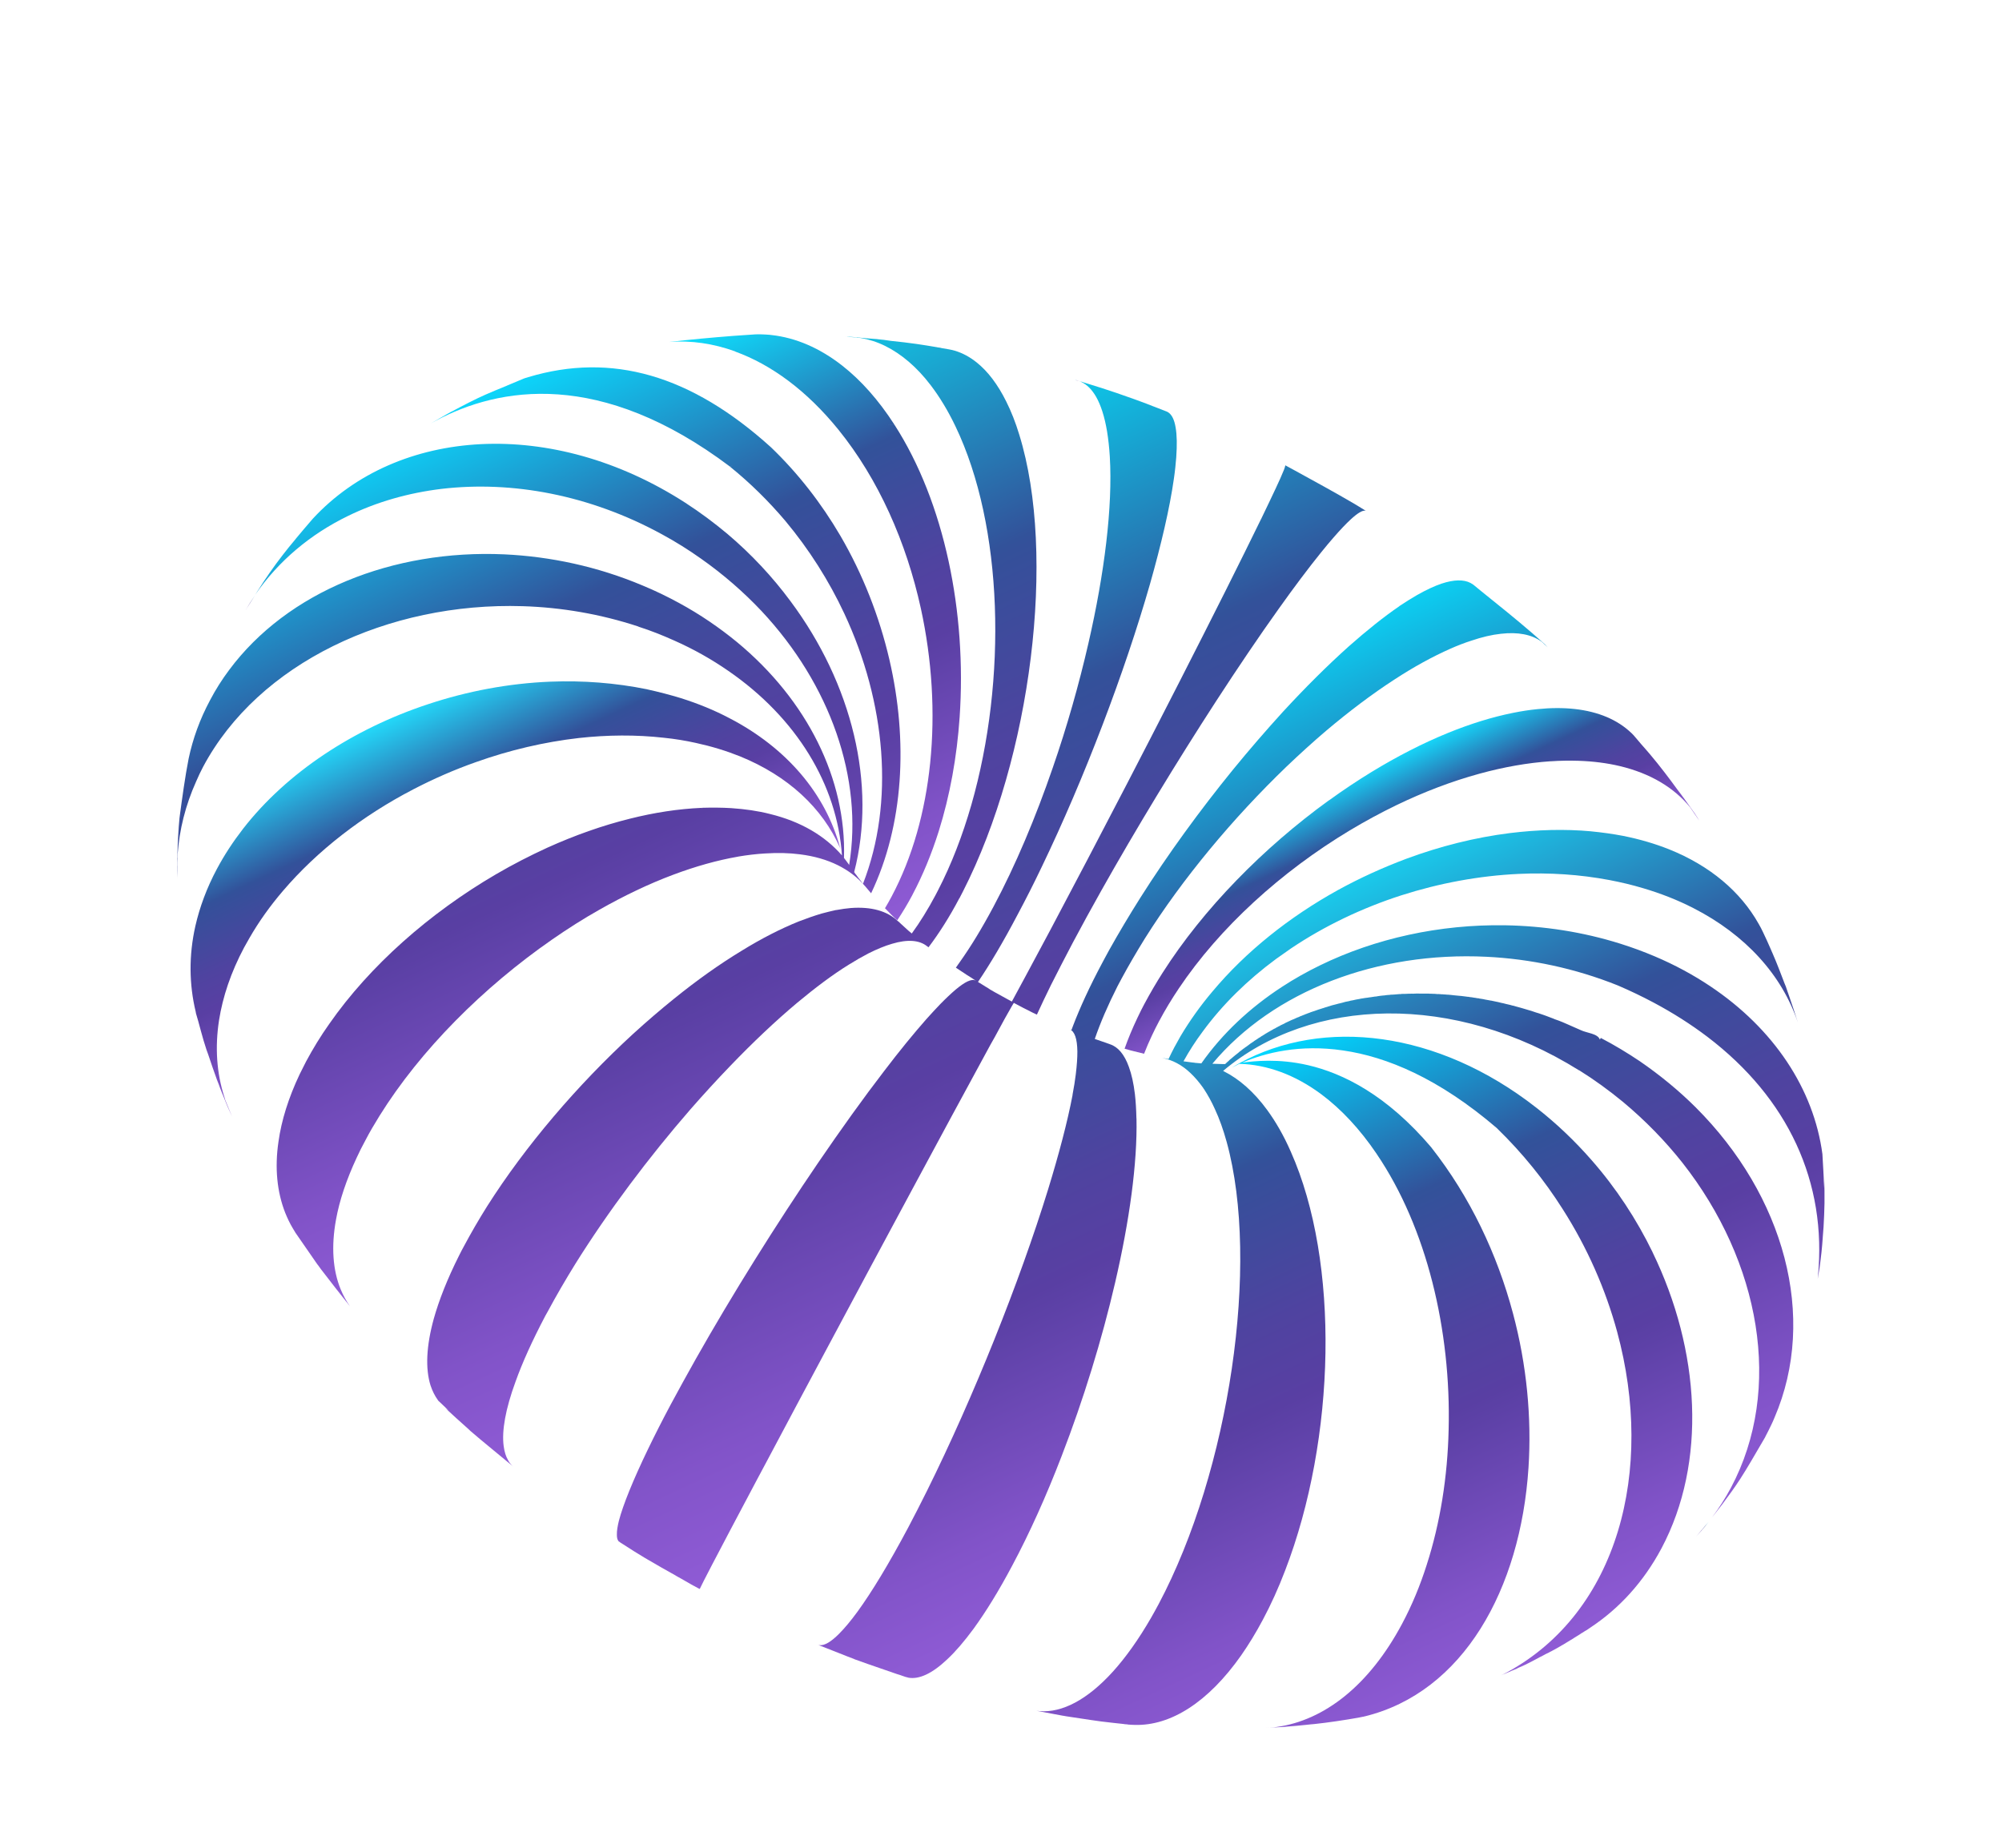 <svg width="1094" height="1010" viewBox="0 0 1094 1010" fill="none" xmlns="http://www.w3.org/2000/svg">
<path d="M468.386 184.596C468.966 184.588 469.52 184.651 470.133 184.714L470.31 184.719C474.808 185.48 479.36 186.916 483.726 189.081C492.493 193.423 500.975 200.527 508.61 210.566C513.444 216.92 518.024 224.415 522.136 233.033C548.251 287.516 550.479 371.254 530.776 439.953C525.982 456.614 519.922 472.376 512.567 486.613C512.129 487.489 511.692 488.364 511.183 489.273C507.05 497.042 502.726 504.025 498.246 510.175L496.429 508.659C494.984 507.377 493.45 505.904 491.845 504.465C491.477 504.052 491.061 503.662 490.573 503.365C484.804 497.885 476.152 495.415 464.906 496.259C462.464 496.465 459.864 496.833 457.154 497.34C456.976 497.335 456.833 497.402 456.679 497.386C454.228 497.947 451.729 498.53 449.036 499.262C445.114 500.422 441.044 501.827 436.67 503.519C426.64 507.532 416.028 512.984 405.291 519.604C393.126 526.978 380.709 535.813 368.344 545.821C360.863 551.854 353.347 558.313 345.941 565.07C315.659 592.875 287.098 626.24 266.075 659.442C261.58 666.621 257.428 673.785 253.645 680.866C252.627 682.684 251.716 684.481 250.841 686.233C244.461 698.934 239.908 710.489 237.021 720.8C232.924 735.705 232.399 747.949 235.243 757.101C236.262 760.158 237.575 762.843 239.275 765.173L239.376 765.389C241.35 767.24 243.277 769.056 245.145 770.869C244.773 770.634 244.413 770.364 244.007 770.057C243.729 769.837 243.429 769.568 243.175 769.337L243.935 770.091C247.502 773.417 251.048 776.637 254.48 779.676L256.501 781.505C256.501 781.505 256.535 781.577 256.607 781.544L256.708 781.759C263.668 787.792 273.234 795.469 280.42 801.485C279.32 800.568 278.346 799.417 277.648 798.05C276.426 795.993 275.654 793.405 275.238 790.388C274.11 782.04 276.225 770.075 281.72 755.102C285.488 744.555 290.94 732.55 298.002 719.122C298.401 718.352 298.894 717.596 299.293 716.826C303.896 708.253 308.94 699.563 314.377 690.776C332.348 662.036 354.443 632.566 377.426 606.126C384.586 597.966 391.845 590.021 399.118 582.48C411.488 569.609 423.79 557.967 435.656 548.017C445.55 539.776 455.048 532.626 464.018 527.094C467.746 524.769 471.204 522.803 474.538 521.071C479.261 518.69 483.578 516.937 487.428 515.811C496 513.238 502.443 513.791 506.612 517.157C506.684 517.123 506.718 517.195 506.751 517.267C506.996 517.416 507.229 517.54 507.377 517.734C513.114 510.15 518.814 501.241 524.22 490.951L524.244 490.939L524.292 490.917C524.964 489.669 525.626 488.338 526.237 487.148C563.578 413.92 577.379 303.282 556.968 237.524C554.935 230.795 552.55 224.815 549.911 219.537C545.229 210.075 539.811 202.972 533.754 198.122C529.967 195.074 525.92 192.906 521.719 191.657C520.839 191.396 519.887 191.169 518.968 191.014C518.863 190.976 518.686 190.971 518.58 190.933L514.459 190.23C514.459 190.23 514.248 190.153 514.143 190.115C513.579 189.97 512.894 189.939 512.328 189.853C512.223 189.815 512.189 189.743 512.117 189.776C508.715 189.176 504.91 188.588 501.082 188.011C496.497 187.379 491.629 186.762 486.863 186.302L482.986 185.748C482.301 185.717 481.665 185.606 481.028 185.553C480.32 185.475 479.707 185.411 479.047 185.31L473.452 184.887C471.849 184.702 470.278 184.588 468.78 184.441C467.177 184.256 465.606 184.143 464.036 184.029C463.6 183.97 463.113 184.052 462.677 183.992C463.065 184.074 463.313 184.104 463.667 184.114C464.246 184.165 464.824 184.216 465.426 184.256L461.732 183.967C461.732 183.967 461.649 183.977 461.613 183.964C463.124 184.076 464.611 184.199 466.087 184.298C466.819 184.365 467.539 184.408 468.247 184.486L468.386 184.596Z" fill="url(#paint0_linear_73_15491)"/>
<path d="M382.54 868.467L382.433 868.428L382.467 868.501L382.54 868.467Z" fill="url(#paint1_linear_73_15491)"/>
<path d="M590.966 208.801C594.003 210.244 596.665 212.884 598.905 216.742C601.573 221.393 603.617 227.708 604.974 235.861C605.623 239.938 606.153 244.507 606.457 249.532C608.086 276.885 603.574 313.266 594.75 351.66C589.603 374.062 583.039 397.241 575.279 419.608C565.937 446.771 554.954 472.92 542.894 495.513C536.596 507.329 530.438 517.445 524.48 525.803C523.827 526.78 523.093 527.707 522.452 528.707C522.38 528.74 522.413 528.812 522.341 528.846C524.388 530.167 526.468 531.56 528.223 532.755L528.595 532.99C529.804 533.768 531.191 534.551 532.549 535.523C532.794 535.671 533.027 535.796 533.176 535.989C532.199 535.336 530.658 535.472 528.718 536.378C526.922 537.217 524.765 538.72 522.201 540.852C519.781 542.916 516.918 545.596 513.721 548.87C511.457 551.27 508.854 554.004 506.159 557.043C499.22 564.925 491.422 574.465 483.162 585.328C471.818 600.085 459.561 617.194 447.034 635.539C424.009 669.326 400.185 707.398 380.28 742.618C375.428 751.219 370.829 759.614 366.45 767.731C361.771 776.514 357.689 784.58 354.173 791.857C345.813 809.19 340.507 822.382 338.22 831.041C337.464 834.108 337.054 836.665 337.098 838.571C337.052 840.285 337.352 841.489 337.959 842.227L338.026 842.371C338.398 842.605 338.758 842.875 339.096 843.038C338.991 843 338.886 842.962 338.78 842.923C339.339 843.246 339.851 843.591 340.421 843.938C344.409 846.542 348.504 849.126 352.218 851.332C352.744 851.583 353.266 851.952 353.744 852.225L354.303 852.548C358.751 855.2 364.007 858.146 369.264 861.093C369.297 861.164 369.369 861.131 369.403 861.203C369.88 861.476 370.345 861.784 370.789 861.986C371.315 862.237 371.804 862.534 372.281 862.807C374.028 863.86 375.753 864.806 377.466 865.787C378.025 866.109 378.586 866.373 379.039 866.657C379.461 866.811 379.704 867.018 380.054 867.205C380.265 867.282 380.476 867.359 380.58 867.456C380.685 867.495 380.719 867.567 380.824 867.605C381.035 867.682 381.174 867.792 381.302 867.878C381.618 867.993 381.827 868.129 382.072 868.277L382.388 868.393C382.465 868.182 383.224 866.747 384.563 863.99C385.672 861.867 387.132 858.996 388.989 855.413C394.174 845.401 402.489 829.782 413.521 808.924C415.326 805.541 417.156 802.088 419.109 798.461C429.517 778.829 441.03 757.25 452.839 735.182C460.367 721.127 468.032 706.804 475.537 692.761C491.562 662.915 507.076 634.037 520.111 609.908C527.037 597.127 533.292 585.593 538.515 575.973C540.406 572.462 542.134 569.29 543.733 566.529C545.86 562.588 547.626 559.31 549.08 556.676C552.295 550.941 553.894 548.18 554.038 548.113C557.314 549.881 561.222 551.939 564.504 553.53C565.029 553.781 565.556 553.973 566.01 554.257C566.082 554.224 566.115 554.296 566.221 554.334C566.326 554.372 566.465 554.483 566.643 554.487L566.681 554.382C568.891 549.555 571.397 544.239 574.259 538.436C577.793 531.384 581.832 523.601 586.291 515.096C591.121 506.009 596.304 496.553 601.717 486.902C620.87 452.821 643.13 416.21 664.537 383.208C676.436 364.893 688.045 347.707 698.756 332.721C707.159 320.914 715.018 310.442 721.952 301.861C724.41 298.816 726.694 296.085 728.804 293.669C732.415 289.53 735.481 286.288 738.051 283.92C741.822 280.437 744.49 278.841 746.044 279.107C746.174 279.135 746.29 279.197 746.42 279.224C745.14 278.42 743.882 277.665 742.684 276.911L739.925 275.25L739.599 275.052C730.247 269.582 718.111 262.9 707.77 257.249C705.892 256.228 704.061 255.244 702.336 254.298C702.347 254.322 702.333 254.416 702.331 254.476C702.276 255.231 701.362 257.585 699.69 261.314C698.269 264.518 696.276 268.747 693.859 273.817C692.456 276.749 690.941 279.939 689.264 283.408C689.649 283.607 690.045 283.831 690.43 284.031C690.045 283.831 689.66 283.631 689.24 283.419C683.898 294.409 677.314 307.672 669.907 322.488C654.311 353.564 635.024 391.356 615.628 428.79C615.504 429.024 615.379 429.257 615.255 429.49C601.057 456.877 586.831 484.015 574.009 508.162C572.242 511.439 570.61 514.566 569.006 517.504C562.458 529.846 557.125 539.606 552.934 547.373C551.36 546.502 549.691 545.676 548.083 544.733L543.525 542.22L540.857 540.693C540.79 540.549 540.685 540.511 540.579 540.472L539.986 540.078C539.394 539.683 538.811 539.372 538.24 539.025C538.207 538.953 538.135 538.987 538.101 538.915C536.925 538.208 535.633 537.44 534.423 536.662C540.971 527.006 548.239 514.767 556.011 499.985C560.466 491.657 564.908 482.926 569.254 473.803C592.673 425.118 614.619 367.342 628.408 319.214C634.554 297.514 639.18 277.808 641.464 261.706C642.097 257.44 642.472 253.557 642.755 250.039C643.245 243.154 643.152 237.709 642.411 233.559C641.728 229.411 640.358 226.665 638.417 225.382C638.278 225.271 638.067 225.195 637.939 225.109C637.728 225.032 637.517 224.955 637.413 224.858L637.097 224.743L636.781 224.628L630.682 222.25L630.26 222.097C630.26 222.097 630.119 222.046 630.014 222.007C628.972 221.589 627.896 221.158 626.795 220.737C622.533 219.108 617.811 217.43 613.181 215.826C612.138 215.467 611.095 215.107 610.076 214.737C607.438 213.837 604.812 212.962 602.173 212.121C602.033 212.07 601.903 212.043 601.763 211.992C601.692 211.966 601.622 211.941 601.552 211.915L601.012 211.759C598.689 211.033 596.215 210.233 593.633 209.453C593.879 209.543 594.125 209.632 594.384 209.687C594.149 209.621 593.915 209.556 593.669 209.466C592.966 209.21 592.285 209.003 591.592 208.83C591.453 208.72 591.276 208.715 591.1 208.651C590.678 208.498 590.22 208.391 589.75 208.26C590.1 208.447 590.348 208.477 590.664 208.592C590.769 208.631 590.875 208.669 590.908 208.741L590.966 208.801Z" fill="url(#paint2_linear_73_15491)"/>
<path d="M588.016 207.729C587.839 207.724 587.628 207.647 587.475 207.631C588.249 207.853 589.057 208.147 589.809 208.321C589.212 208.104 588.613 207.946 588.016 207.729Z" fill="url(#paint3_linear_73_15491)"/>
<path d="M929.938 836.309C930.548 835.615 931.123 834.909 931.709 834.227C932.382 833.357 933.043 832.523 933.68 831.7C931.444 834.409 929.124 837.127 926.867 839.728C927.926 838.621 928.938 837.477 929.95 836.333L929.938 836.309Z" fill="url(#paint4_linear_73_15491)"/>
<path d="M669.798 585.516C670.533 585.027 671.289 584.587 672.01 584.133C671.482 584.438 670.869 584.812 670.135 585.301L669.774 585.527L669.798 585.516Z" fill="url(#paint5_linear_73_15491)"/>
<path d="M247.174 224.758C247.054 224.814 246.91 224.881 246.791 224.937L246.455 225.094C245.818 225.479 245.17 225.84 244.534 226.166C243.022 226.989 241.437 227.904 239.839 228.855C238.325 229.737 236.8 230.595 235.298 231.501C235.202 231.546 235.13 231.58 235.034 231.624C235.106 231.591 235.178 231.557 235.25 231.524C236.198 230.993 237.11 230.509 237.986 230.012C242.583 227.486 246.412 225.377 249.772 223.574C246.4 225.412 242.583 227.486 237.986 230.012C272.744 211.415 328.095 201.681 399.018 255.09C399.943 254.571 400.891 254.04 401.782 253.449C400.891 254.04 399.943 254.571 399.04 255.138C410.018 264.025 420.045 273.939 429.071 284.583C442.106 300.187 453.004 317.401 461.388 335.352C484.075 383.933 488.946 438.469 471.598 482.975C470.647 481.814 469.71 480.558 468.841 479.446L467.7 477.877L467.594 477.839L467.561 477.767C467.299 477.393 467.025 476.995 466.763 476.621C479.172 428.787 465.6 373.672 431.94 328.523C422.143 315.29 410.597 302.874 397.478 291.776C390.293 285.76 382.638 280.052 374.521 274.792C301.818 227.878 217.295 233.311 170.901 283.528C167.41 287.611 164.446 291.01 161.867 294.17C161.646 294.448 161.378 294.749 161.132 295.097C158.74 297.908 156.611 300.595 154.553 303.249C152.14 306.391 149.738 309.556 147.277 313.158C146.351 314.612 145.309 316.003 144.311 317.491C142.805 319.888 141.179 322.341 139.426 325.086C152.293 306.407 169.744 291.922 190.09 282.012C205.74 274.353 223.081 269.378 241.366 267.174C279.76 262.673 322.264 270.411 361.81 292.055C369.156 296.04 376.207 300.454 382.882 305.19C395.167 313.816 406.277 323.487 416.16 333.965C453.714 374.085 471.749 425.51 464.043 472.607L464.177 472.895C463.207 471.567 462.238 470.18 461.196 468.886C462.559 425.948 441.208 382.728 402.712 350.901C393.151 343.047 382.591 335.804 371.06 329.541C364.717 326.081 358.073 322.848 351.17 320C326.466 309.583 300.731 304.143 275.558 302.967C214.706 300.235 157.122 323.244 125.209 366.174C121.31 371.381 117.816 376.895 114.777 382.694C109.227 393.051 105.372 403.726 103.086 414.574C101.19 424.071 99.442 436.945 98.145 446.601L98.179 446.673C98.179 446.673 98.14 446.778 98.102 446.884C97.8 450.236 97.523 453.577 97.369 456.685C97.261 458.078 97.203 459.39 97.167 460.749C97.108 461.186 97.118 461.707 97.093 462.215C97.027 464.26 96.957 466.423 96.925 468.54L96.847 469.248C96.876 469.497 96.86 469.651 96.855 469.828C96.884 470.077 96.83 470.336 96.859 470.586C96.829 471.271 96.861 471.84 96.831 472.525C96.846 472.431 96.836 472.348 96.85 472.254C96.86 472.337 96.846 472.431 96.855 472.514C96.84 473.105 96.824 473.697 96.808 474.288C96.8 474.146 96.816 473.992 96.832 473.839C96.818 474.371 96.839 474.916 96.849 475.437C96.858 475.52 96.868 475.603 96.843 475.673C96.872 477.236 96.89 478.774 96.979 480.339C96.979 480.339 96.957 480.291 96.969 480.255C96.915 477.391 96.896 474.539 96.912 471.699C96.977 470.151 97.03 468.579 97.074 466.923C97.074 466.923 97.074 466.923 97.063 466.899C98.008 453.554 101.322 440.096 107.253 426.933C108.387 424.301 109.616 421.684 110.961 419.129C141.158 362.404 212.122 329.001 285.665 331.294C306.807 331.959 328.166 335.589 348.826 342.406L348.859 342.478L348.965 342.516C355.72 344.675 362.04 347.212 368.235 349.982C379.084 354.783 388.966 360.386 398.071 366.702C435.299 392.378 457.512 428.947 460.086 467.507C450.801 456.809 437.596 448.962 420.744 444.863C414.212 443.184 407.177 442.178 399.586 441.665C394.449 441.349 389.127 441.323 383.541 441.48C383.641 441.696 383.803 441.854 383.903 442.07C383.731 441.888 383.641 441.696 383.469 441.514C370.74 442.058 357.51 444.09 344.221 447.435C329.184 451.159 314.044 456.536 299.201 463.234C289.682 467.592 280.221 472.448 271.007 477.831C234.81 498.969 202.089 527.737 179.883 559.652C175.152 566.328 170.997 573.173 167.252 580.148C166.066 582.483 164.87 584.793 163.756 587.094C157.642 599.992 153.79 612.359 152.183 623.911C150.05 638.336 151.394 651.459 155.848 662.808C157.036 665.727 158.357 668.555 159.942 671.201C160.44 672.078 160.997 672.898 161.495 673.775L173.422 691.006L173.823 691.49C174.051 691.792 174.325 692.19 174.553 692.492C174.815 692.865 175.089 693.263 175.317 693.565C180.185 699.991 186.286 707.682 191.264 713.969C189.258 711.11 187.554 708.023 186.176 704.697C181.864 694.215 180.917 681.316 183.615 666.54C185.488 656.119 189.302 644.732 194.945 632.638C196.314 629.634 197.851 626.552 199.54 623.486C201.873 618.922 204.571 614.393 207.364 609.877C229.775 573.838 264.12 539.552 301.713 513.471C310.196 507.583 318.834 502.089 327.587 497.155C341.06 489.52 354.573 483.034 368.013 478.013C380.007 473.521 391.936 470.14 403.331 468.176L403.402 468.142C408.487 467.286 413.352 466.707 418.043 466.443C424.926 466.002 431.321 466.139 437.262 466.927C452.763 468.883 464.726 474.945 472.71 484.295L472.883 484.477C473.055 484.659 473.111 484.779 473.284 484.961C474.086 485.93 474.97 486.947 475.899 488.061C476.004 488.099 476.038 488.171 476.038 488.171C493.782 451.012 496.36 405.054 485.999 360.439C480.529 336.981 471.57 313.986 459.238 292.828C448.839 275.059 436.098 258.647 421.299 244.451C377.603 204.923 334.243 192.417 288.651 206.118C288.138 206.27 287.625 206.422 287.089 206.585C286.873 206.685 286.682 206.775 286.433 206.804C284.124 207.794 281.685 208.758 279.161 209.849C278.466 210.174 277.81 210.393 277.187 210.684L276.708 210.907C272.545 212.676 269.112 214.133 266.036 215.482C269.256 214.066 272.845 212.507 277.139 210.706C277.091 210.728 277.043 210.751 277.019 210.762C272.895 212.425 268.912 214.081 265.358 215.653C259.83 218.06 252.933 221.66 247.198 224.747L247.174 224.758Z" fill="url(#paint6_linear_73_15491)"/>
<path d="M764.675 331.306C756.05 337.202 746.781 344.655 737.116 353.197C725.449 363.638 713.18 375.849 700.928 389.16C691.852 399.15 682.75 409.648 673.839 420.554C655.672 442.876 638.144 466.943 623.133 490.652C617.034 500.331 611.303 509.926 606.063 519.322C604.772 521.618 603.587 523.952 602.357 526.191C595.425 539.149 590.089 550.838 586.224 560.992L585.522 562.925L584.608 562.593C587.206 563.657 588.65 567.624 588.735 574.679C588.75 578.146 588.465 582.22 587.875 587.079C587.453 590.487 586.867 594.293 586.072 598.401L586.106 598.473C583.317 613.117 578.689 630.634 572.734 650.056C557.118 700.643 532.111 763.235 506.57 814.75C503.146 821.662 499.643 828.466 496.242 834.929C485.724 854.701 476.424 870.021 468.629 880.755C464.983 885.756 461.612 889.783 458.635 892.779C454.162 897.32 450.51 899.434 447.94 899.116C447.763 899.112 447.691 899.145 447.586 899.107C447.375 899.03 447.094 898.928 446.778 898.813C447.222 899.014 447.619 899.179 448.064 899.38L454.561 901.922L463.257 905.363C464.382 905.772 465.54 906.253 466.735 906.688C466.735 906.688 466.781 906.724 466.874 906.798C469.404 907.718 471.97 908.651 474.467 909.5C479.705 911.345 485.155 913.208 489.949 914.852C491.218 915.194 492.424 915.652 493.643 916.075C494.064 916.229 494.556 916.408 495.026 916.539C495.342 916.654 495.59 916.684 495.873 916.727C496.012 916.838 496.189 916.842 496.294 916.881C502.214 917.999 509.495 914.598 517.674 906.809C522.209 902.589 526.994 896.968 532.012 890.157C538.69 880.967 545.758 869.55 553.066 855.773C562.748 837.647 571.875 817.27 580.094 795.886C592.055 764.96 602.164 732.067 609.363 701.001C617.213 667.207 621.565 635.543 621.036 611.296L621.003 611.224C620.885 606.287 620.634 601.938 620.162 597.866C619.453 592.038 618.365 587.145 616.887 583.106C614.431 576.224 610.92 572.142 606.547 570.711L606.441 570.672C606.197 570.524 605.949 570.493 605.738 570.417C605.317 570.263 604.93 570.123 604.508 569.969L601.484 568.929L598.249 567.812C601.249 559.055 605.371 549.452 610.638 539.051C611.348 537.698 612.093 536.357 612.842 534.899C616.735 527.679 620.997 520.376 625.569 512.986C646.18 480.151 673.846 447.058 702.988 418.998C710.233 412.082 717.504 405.475 724.813 399.259C737.347 388.677 749.947 379.172 762.113 371.301C772.573 364.46 782.87 358.834 792.588 354.529C796.502 352.789 800.289 351.341 803.892 350.184C809.86 348.156 815.251 346.894 820.173 346.376C829.534 345.304 836.993 346.783 842.32 350.63C842.493 350.812 842.726 350.937 842.899 351.119C843.787 351.96 844.816 352.851 845.738 353.763C845.232 353.241 844.715 352.635 844.209 352.113L837.32 346.046L837.287 345.974C837.287 345.974 837.215 346.008 837.181 345.936C829.088 338.914 818.411 330.296 809.366 323.047C807.85 321.799 806.483 320.685 805.106 319.548C804.595 319.203 804.13 318.894 803.547 318.583C799.778 316.635 794.512 316.73 787.711 318.972C783.784 320.309 779.353 322.379 774.346 325.213C771.295 326.989 768.084 328.984 764.677 331.247L764.675 331.306Z" fill="url(#paint7_linear_73_15491)"/>
<path d="M726.238 437.362C690.387 463.301 657.519 496.751 635.304 531.648C631.837 537.092 628.627 542.59 625.679 548.083C625.805 548.229 625.931 548.374 626.022 548.507C626.149 548.652 626.24 548.785 626.366 548.93C626.125 548.663 625.883 548.397 625.655 548.095C624.198 550.848 622.813 553.567 621.559 556.255C618.791 562.072 616.441 567.724 614.535 573.139C615.58 573.439 616.59 573.727 617.529 573.989C617.623 574.003 617.705 574.053 617.799 574.067C617.799 574.067 618.128 574.147 618.293 574.187C618.363 574.213 618.457 574.227 618.527 574.253C618.657 574.28 618.786 574.307 618.916 574.334C619.021 574.372 619.115 574.387 619.221 574.425C619.256 574.438 619.315 574.44 619.35 574.452C621.182 574.94 623.216 575.42 625.19 575.9C626.447 572.656 627.859 569.369 629.425 566.039C630.667 563.387 631.991 560.725 633.422 558.042C633.229 557.753 633.024 557.44 632.807 557.162C632.863 557.282 632.955 557.355 633.035 557.464C633.184 557.657 633.297 557.838 633.446 558.031C636.609 552.058 640.183 546.156 644.087 540.333C666.513 506.826 700.226 476.31 737.558 453.855C745.923 448.839 754.467 444.206 763.082 440.037C778.082 432.799 793.363 426.976 808.471 422.84C821.636 419.232 834.696 416.898 847.339 416.045C847.077 415.671 846.815 415.297 846.564 414.947C846.826 415.321 847.088 415.695 847.35 416.069C852.635 415.703 857.711 415.638 862.568 415.793C870.686 416.06 878.206 417.044 885.094 418.673C901.831 422.651 914.848 430.469 923.655 441.332L924.418 442.465C925.842 444.515 927.255 446.541 928.597 448.541C927.884 447.327 927.148 446.124 926.339 444.954C926.339 444.954 926.339 444.954 926.328 444.93L926.26 444.786L920.022 436.051C919.862 435.834 919.667 435.604 919.507 435.387C919.451 435.267 919.348 435.169 919.268 435.061C919.119 434.867 918.994 434.663 918.846 434.47C918.069 433.431 917.246 432.356 916.4 431.232C914.198 428.203 911.994 425.233 909.776 422.357C907.031 418.792 904.204 415.237 901.554 412.125C900.981 411.459 900.396 410.768 899.833 410.126C898.766 408.902 897.744 407.715 896.711 406.563C896.493 406.285 896.276 406.007 896.046 405.764C894.956 404.492 893.843 403.173 892.696 401.84C892.34 401.452 891.959 401.075 891.579 400.698C891.521 400.637 891.44 400.587 891.382 400.527C883.918 393.415 873.534 388.922 860.432 387.48C854.252 386.804 847.487 386.811 840.134 387.559C835.865 387.976 831.399 388.66 826.762 389.6C815.37 391.884 803.528 395.575 791.511 400.457C777.606 406.104 763.517 413.355 749.571 421.853C741.72 426.658 733.907 431.854 726.237 437.421L726.238 437.362Z" fill="url(#paint8_linear_73_15491)"/>
<path d="M869.484 454.34C854.948 453.013 840.128 453.453 825.117 455.295C806.07 457.68 786.96 462.489 768.481 469.338C755.698 474.139 743.176 479.812 731.221 486.388C704.598 501.098 680.806 520.062 662.607 541.815C655.965 549.646 650.117 557.866 645.054 566.39C643.911 568.442 642.783 570.399 641.712 572.417C640.603 574.541 639.542 576.642 638.539 578.804C637.87 578.62 637.151 578.518 636.491 578.417L635.137 578.203C640.62 579.262 645.859 581.983 650.542 586.452C652.943 588.718 655.202 591.37 657.381 594.41C657.537 594.746 657.744 595 657.95 595.254C660.052 598.506 662.052 602.038 663.883 606.146C666.345 611.419 668.48 617.428 670.336 624.152C688.612 690.586 671.92 803.655 633.129 876.713C631.723 879.325 630.368 881.797 628.967 884.232C622.161 896.023 615.172 905.797 608.214 913.513C594.3 928.886 580.421 936.214 567.97 935.168C567.463 935.142 566.908 935.08 566.367 934.983L580.69 937.665L581.503 937.782C581.503 937.782 581.714 937.858 581.891 937.863C582.068 937.868 582.279 937.944 582.527 937.975C585.083 938.387 587.782 938.732 590.596 939.198C594.142 939.732 597.947 940.32 601.742 940.825C605.868 941.35 610.032 941.77 614.124 942.224C614.407 942.267 614.56 942.283 614.76 942.336L615.445 942.366C615.623 942.371 615.728 942.409 615.881 942.425C616.059 942.43 616.317 942.484 616.495 942.489C616.6 942.527 616.672 942.494 616.705 942.566C617.06 942.575 617.285 942.558 617.557 942.577C617.59 942.649 617.662 942.615 617.662 942.615C618.514 942.626 619.304 942.695 620.155 942.706C639.633 943.244 660.15 930.451 678.255 904.684C682.338 898.807 686.268 892.417 690.09 885.232C694.583 876.798 698.665 867.798 702.251 858.358C730.016 786.303 732.254 689.765 705.349 629.404C701.491 620.579 697.102 612.995 692.411 606.573C685.174 596.699 677.186 589.715 668.724 585.464C668.619 585.426 668.513 585.387 668.374 585.277C716.549 544.62 794.685 542.317 862.853 584.955L862.925 584.921C871.361 590.178 879.332 596.002 886.868 602.204C899.007 612.329 909.865 623.46 919.33 635.418C961.884 689.493 974.563 759.125 945.908 813.028C942.834 818.755 939.391 824.188 935.59 829.232C937.681 826.65 939.447 824.307 941.087 822.198C944.987 816.991 948.019 812.801 951.003 808.196C954.827 802.265 958.585 795.693 964.346 785.85C964.384 785.745 964.456 785.711 964.494 785.606C964.571 785.395 964.681 785.256 964.783 784.975C965.767 783.084 966.876 780.961 967.88 778.799C968.518 777.479 969.158 776.1 969.69 774.742C993.35 719.698 974.869 653.388 926.647 605.23C917.474 596.085 907.195 587.631 896.021 579.946C889.269 575.421 882.191 571.136 874.748 567.255C874.633 567.572 874.426 567.815 874.239 568.165C873.191 564.859 866.978 564.549 863.907 563.034L856.378 559.719C855.536 559.353 854.694 558.988 853.852 558.622C852.461 558.016 851.078 557.553 849.648 557.053C849.403 556.904 849.122 556.802 848.806 556.687C847.47 556.201 846.242 555.695 844.907 555.209L843.782 554.8C842.796 554.501 841.777 554.131 840.863 553.798C840.371 553.619 839.772 553.461 839.303 553.33C838.494 553.036 837.614 552.776 836.806 552.482C836.242 552.337 835.715 552.145 835.151 551.999C834.376 551.777 833.568 551.483 832.71 551.271C832.218 551.092 831.619 550.934 831.055 550.788C830.28 550.566 829.434 550.378 828.648 550.132C828.084 549.986 827.557 549.795 826.993 549.649C826.782 549.573 826.605 549.568 826.357 549.538C825.76 549.32 825.089 549.196 824.525 549.05C823.984 548.953 823.468 548.785 822.926 548.688C822.046 548.427 821.199 548.239 820.27 548.06C819.8 547.929 819.318 547.833 818.848 547.702C817.719 547.47 816.613 547.227 815.484 546.996C815.273 546.919 815.014 546.865 814.848 546.884C813.647 546.686 812.542 546.443 811.341 546.245C811.13 546.168 810.919 546.092 810.777 546.1C810.388 546.018 809.964 545.983 809.576 545.902C809.187 545.82 808.868 545.823 808.48 545.742C808.374 545.703 808.197 545.699 808.01 545.611C807.727 545.568 807.469 545.513 807.231 545.566C807.02 545.489 806.843 545.485 806.761 545.435C806.22 545.338 805.665 545.275 805.229 545.216C804.594 545.104 803.947 544.969 803.32 544.94C803.143 544.935 802.966 544.93 802.779 544.842C802.779 544.842 802.707 544.876 802.674 544.804C802.424 544.833 802.166 544.779 801.894 544.759C801.611 544.716 801.353 544.662 801.081 544.643C800.268 544.526 799.477 544.458 798.664 544.341C798.487 544.336 798.228 544.282 798.051 544.277C798.051 544.277 797.946 544.239 797.874 544.272C797.591 544.229 797.26 544.208 796.989 544.189C796.176 544.073 795.385 544.004 794.606 543.959C794.064 543.862 793.544 543.871 793.002 543.774C792.825 543.769 792.614 543.692 792.389 543.71C792.283 543.672 792.106 543.667 792.034 543.7C791.752 543.657 791.493 543.603 791.149 543.617C790.972 543.613 790.713 543.558 790.464 543.587C789.923 543.49 789.402 543.499 788.894 543.474C788.611 543.431 788.458 543.415 788.186 543.395C788.009 543.391 787.784 543.408 787.607 543.403C787.219 543.322 786.899 543.325 786.545 543.316C786.439 543.277 786.367 543.311 786.262 543.272C785.788 543.319 785.339 543.295 784.903 543.236C784.725 543.231 784.5 543.249 784.289 543.172C783.781 543.146 783.261 543.156 782.753 543.13C782.398 543.121 781.996 543.134 781.619 543.076C781.475 543.143 781.37 543.105 781.216 543.089C781.144 543.122 781.039 543.084 780.934 543.046C780.756 543.041 780.579 543.036 780.426 543.02C779.846 543.028 779.277 543.06 778.745 543.046C778.166 543.054 777.54 543.025 776.96 543.033C776.96 543.033 776.854 542.995 776.783 543.028C776.605 543.024 776.5 542.985 776.38 543.041C775.872 543.016 775.351 543.025 774.844 543C774.594 543.028 774.369 543.046 774.158 542.969C773.789 543.054 773.363 543.078 772.986 543.02C772.914 543.054 772.737 543.049 772.665 543.083C772.488 543.078 772.416 543.112 772.31 543.073C772.061 543.102 771.908 543.086 771.731 543.081C771.448 543.038 771.223 543.056 770.974 543.084C770.288 543.054 769.72 543.086 769.068 543.128C768.819 543.156 768.489 543.136 768.239 543.164C767.885 543.155 767.66 543.172 767.41 543.201C767.305 543.163 767.2 543.125 767.128 543.158C767.056 543.192 766.984 543.225 766.879 543.187C766.701 543.182 766.476 543.2 766.299 543.195C765.944 543.185 765.647 543.236 765.326 543.299C765.221 543.26 765.149 543.294 765.077 543.328C764.794 543.284 764.464 543.264 764.154 543.35C763.833 543.412 763.574 543.358 763.253 543.42C762.779 543.467 762.258 543.476 761.712 543.556C761.429 543.513 761.132 543.564 760.811 543.627C760.562 543.655 760.375 543.567 760.126 543.596C759.877 543.625 759.757 543.681 759.508 543.71C758.928 543.718 758.393 543.822 757.789 543.841C757.315 543.887 756.817 543.945 756.282 544.048C756.282 544.048 756.223 544.047 756.105 544.044C755.132 544.148 754.089 544.226 753.15 544.402C752.676 544.448 752.211 544.578 751.748 544.648C751.57 544.643 751.465 544.605 751.393 544.638C750.526 544.781 749.742 544.913 748.946 545.022C748.697 545.051 748.472 545.068 748.223 545.097C747.974 545.126 747.854 545.182 747.605 545.21C746.561 545.348 745.446 545.46 744.435 545.669C743.889 545.749 743.39 545.807 742.961 545.949C741.63 546.161 740.394 546.388 739.168 546.698C738.444 546.773 737.766 546.944 737.109 547.163C735.851 547.342 734.624 547.652 733.455 548.023C732.943 548.175 732.397 548.255 731.86 548.418C731.788 548.451 731.716 548.485 731.539 548.48C730.955 548.665 730.337 548.779 729.752 548.964C728.516 549.191 727.286 549.62 726.094 550.001C725.844 550.03 725.653 550.12 725.437 550.22C724.676 550.401 724.019 550.62 723.291 550.872C723.147 550.939 722.956 551.029 722.778 551.024C722.563 551.125 722.338 551.142 722.122 551.243C721.609 551.395 721.025 551.58 720.417 551.777L718.04 552.624C717.791 552.653 717.672 552.709 717.456 552.809L717.384 552.843C717.135 552.871 717.015 552.927 716.8 553.028C716.656 553.095 716.512 553.162 716.431 553.113L715.736 553.437C715.415 553.5 715.224 553.589 714.936 553.723C714.567 553.808 714.28 553.942 713.944 554.099C713.729 554.199 713.504 554.217 713.216 554.351L712.594 554.642C712.225 554.727 711.865 554.895 711.602 555.018L711.267 555.174C711.017 555.203 710.754 555.326 710.538 555.427L709.437 555.941C709.116 556.003 708.852 556.127 708.565 556.261L707.176 556.91C706.84 557.066 706.375 557.196 705.968 557.386L702.567 558.974C702.28 559.108 702.088 559.198 701.834 559.404L699.679 560.411C699.568 560.55 699.377 560.639 699.233 560.706L698.682 560.963C698.347 561.12 697.949 561.393 697.542 561.583L697.207 561.74C697.111 561.785 697.05 561.842 697.025 561.913L696.953 561.946C696.953 561.946 696.809 562.013 696.666 562.08L695.971 562.405C695.827 562.472 695.684 562.539 695.597 562.667L695.526 562.7C695.238 562.835 694.975 562.958 694.649 563.197C694.314 563.354 694.026 563.488 693.724 563.717C693.437 563.851 693.174 563.974 692.848 564.214L692.56 564.348C692.417 564.415 692.307 564.554 692.187 564.61L691.78 564.8C691.78 564.8 691.598 564.973 691.406 565.062C691.262 565.129 691.119 565.196 691.032 565.324L690.889 565.391C690.587 565.62 690.156 565.821 689.854 566.05L689.519 566.206C689.145 566.468 688.748 566.742 688.374 567.004L687.895 567.227C687.713 567.4 687.521 567.489 687.339 567.662C687.124 567.763 687.004 567.819 686.822 567.991C686.678 568.058 686.535 568.125 686.449 568.253C686.113 568.41 685.716 568.683 685.414 568.912C685.342 568.945 685.198 569.012 685.16 569.118C684.715 569.413 684.317 569.686 683.872 569.982L683.8 570.016C683.656 570.083 683.618 570.188 683.498 570.244L683.354 570.311C683.1 570.517 682.799 570.746 682.497 570.974C681.98 571.304 681.496 571.705 681.001 572.082C680.785 572.182 680.627 572.344 680.412 572.444C680.302 572.583 680.11 572.673 680 572.812C679.784 572.913 679.626 573.074 679.411 573.175C678.999 573.542 678.601 573.815 678.178 574.159C677.924 574.365 677.733 574.455 677.479 574.661C677.297 574.833 677.139 574.995 676.885 575.201C676.631 575.407 676.401 575.602 676.147 575.808C675.932 575.909 675.846 576.037 675.664 576.209C675.52 576.276 675.362 576.438 675.218 576.505C674.878 576.839 674.481 577.112 674.13 577.422C673.718 577.789 673.306 578.157 672.859 578.512C672.787 578.545 672.715 578.579 672.677 578.684C672.461 578.785 672.231 578.98 672.049 579.152C672.011 579.258 671.867 579.325 671.867 579.325C671.795 579.359 671.724 579.392 671.685 579.498L671.647 579.603C671.647 579.603 671.431 579.704 671.393 579.809C670.727 580.383 670.122 580.899 669.49 581.544L668.059 581.541L662.493 581.367C695.949 541.366 752.768 519.97 812.314 522.903C836.258 524.07 860.641 529.177 884.118 538.59C884.132 538.496 884.158 538.426 884.148 538.343C884.134 538.437 884.132 538.496 884.118 538.59C890.866 541.482 897.301 544.578 903.471 547.857C914.224 553.578 924.076 559.867 933.015 566.64C977.003 600.106 998.544 645.981 993.381 697.963C993.337 698.305 993.292 698.647 993.283 699.002C993.355 698.53 993.45 698.048 993.522 697.577C993.8 695.987 994.042 694.443 994.294 692.983C994.394 692.323 994.483 691.639 994.572 690.955C994.617 690.613 994.673 690.295 994.693 689.965C994.768 689.375 994.832 688.761 994.919 688.137C995.247 685.59 995.514 683.1 995.706 680.763C995.727 680.432 995.771 680.09 995.792 679.759C995.993 677.067 996.239 674.033 996.452 670.927C996.466 670.832 996.469 670.714 996.483 670.62C996.615 668.34 996.709 666.106 996.815 663.896C997.022 659.654 997.055 655.727 996.995 650.85C996.959 648.21 996.895 645.262 996.809 641.829C996.815 641.592 996.797 641.367 996.78 641.142C996.776 641.26 996.784 641.402 996.781 641.52C996.866 644.138 996.856 646.74 996.774 649.377C996.578 643.396 996.263 636.975 995.861 630.74C991.135 595.258 969.384 562.238 934.495 538.945C925.29 532.792 915.169 527.301 904.186 522.65C898.186 520.11 891.943 517.799 885.48 515.767C885.488 515.909 885.472 516.063 885.491 516.229C885.483 516.087 885.488 515.909 885.48 515.767C864.894 509.295 843.63 506.059 822.54 505.691C786.729 505.102 751.525 512.872 721.342 527.581C714.092 531.113 707.14 535.031 700.545 539.337C683.009 550.767 667.958 564.831 656.478 581.169C655.262 581.066 654.095 580.939 652.95 580.861C652.811 580.751 652.667 580.818 652.561 580.78C652.02 580.682 651.466 580.62 650.958 580.594L646.727 580.031C649.784 574.457 653.311 569.015 657.149 563.865C668.01 549.013 681.683 535.621 697.306 524.092C700.018 522.154 702.755 520.205 705.562 518.281C723.733 506.087 744.206 496.263 765.763 489.32C786.448 482.696 808.177 478.621 829.907 477.61C846.581 476.83 863.277 477.908 879.471 480.972C885.779 482.172 891.855 483.625 897.617 485.343C907.593 488.274 916.793 491.919 925.23 496.24C953.914 510.871 973.756 532.929 982.439 558.769C980.857 553.756 979.147 548.658 977.522 543.928L977.421 543.713C977.269 543.2 977.139 542.735 976.949 542.327C976.611 541.23 976.191 540.142 975.863 539.127C975.605 538.576 975.42 537.991 975.162 537.44C974.897 536.746 974.585 536.016 974.297 535.275C974.596 536.04 974.908 536.77 975.174 537.464C974.235 534.954 973.24 532.324 972.175 529.668C970.923 526.487 969.691 523.413 968.497 520.73C968.43 520.586 968.362 520.442 968.295 520.299C968.083 519.843 967.894 519.377 967.705 518.91C967.537 518.551 967.369 518.191 967.225 517.821C967.035 517.413 966.856 517.03 966.69 516.611C966.287 515.748 965.908 514.874 965.551 514.048C965.271 513.449 964.98 512.826 964.701 512.227C964.578 511.963 964.466 511.723 964.342 511.46C964.32 511.412 964.287 511.34 964.264 511.292L963.425 509.494C962.686 507.913 961.864 506.34 961.004 504.874C951.097 487.284 934.475 473.18 912.134 464.2C904.456 461.129 896.03 458.642 886.923 456.822C881.286 455.747 875.418 454.926 869.307 454.335L869.484 454.34Z" fill="url(#paint9_linear_73_15491)"/>
<path d="M935.426 829.571C935.426 829.571 935.585 829.351 935.659 829.258C935.415 829.547 935.182 829.86 934.925 830.185C935.096 829.988 935.266 829.792 935.402 829.583L935.426 829.571Z" fill="url(#paint10_linear_73_15491)"/>
<path d="M134.152 333.592C135.826 330.679 137.628 327.852 139.498 325.11C137.869 327.681 136.104 330.462 134.152 333.592Z" fill="url(#paint11_linear_73_15491)"/>
<path d="M401.776 192.145C421.445 199.278 440.892 213.493 458.208 234.892C480.083 261.928 495.28 296.344 503.214 332.576C509.311 360.499 511.108 389.525 508.284 417.089C505.575 443.461 498.643 468.477 487.228 489.952C487.252 489.94 487.3 489.918 487.335 489.931C487.311 489.942 487.263 489.964 487.228 489.952C486.07 492.157 484.854 494.301 483.604 496.373C484.768 497.552 486.115 498.938 487.727 500.579C488.523 501.345 489.4 502.162 490.289 503.002C493.208 498.632 496.016 493.963 498.681 488.924C498.456 488.941 498.255 488.948 498.018 488.941C498.243 488.924 498.445 488.917 498.67 488.9C504.347 478.191 509.102 466.57 512.963 454.345C519.111 434.775 522.913 413.615 524.396 391.99C528.321 334.922 516.198 274.664 488.762 232.097C487.271 232.151 485.768 232.181 484.311 232.249C485.792 232.17 487.259 232.127 488.751 232.073C480.038 218.538 470.411 207.795 460.284 199.854C447.898 190.136 434.763 184.564 421.625 183.109C421.284 183.064 420.918 183.03 420.576 182.986C419.172 182.853 417.802 182.792 416.407 182.743C416.029 182.744 415.663 182.711 415.284 182.713C414.492 182.703 413.676 182.705 412.871 182.73C412.812 182.729 412.729 182.738 412.646 182.748C409.377 182.932 405.881 183.192 402.242 183.461C401.626 183.515 400.974 183.557 400.323 183.598C389.087 184.466 376.815 185.614 366.043 186.849C365.901 186.858 365.734 186.877 365.592 186.885C365.64 186.862 365.71 186.888 365.794 186.878C377.598 185.978 389.723 187.702 401.766 192.062L401.776 192.145Z" fill="url(#paint12_linear_73_15491)"/>
<path d="M903.102 684.45C894.364 666.49 883.18 649.35 869.666 633.97C860.597 623.609 850.573 614.014 839.553 605.411C785.567 563.155 723.177 556.004 677.451 580.978C675.986 581.838 674.51 582.614 673.139 583.489C674.207 582.902 675.261 582.41 677.095 581.466L677.239 581.398C692.379 581.831 707.679 587.356 722.178 598.159C732.801 606.102 743.029 616.944 752.271 630.611L752.304 630.683C779.624 670.941 792.994 726.996 791.614 781.328C791.028 807 787.035 832.249 779.638 855.205C776.05 866.515 771.577 877.303 766.262 887.288C748.163 921.314 723.521 940.267 697.594 943.85C697.192 943.863 696.727 943.992 696.336 944.029C696.264 944.063 696.158 944.024 696.087 944.058C696.015 944.092 695.909 944.053 695.837 944.087C694.296 944.223 692.827 944.325 691.313 944.331C692.413 944.314 693.539 944.226 694.64 944.208C696.938 944.069 699.236 943.93 701.451 943.8C701.629 943.805 701.772 943.738 701.926 943.754C702.103 943.759 702.28 943.764 702.4 943.708C704.416 943.526 706.455 943.332 708.576 943.188C710.295 943.057 712.027 942.832 713.901 942.658C715.408 942.45 716.889 942.371 718.253 942.231C725.488 941.48 734.786 940.086 742.355 938.74C743.117 938.56 743.901 938.427 744.591 938.28C744.769 938.285 744.96 938.195 745.137 938.2L745.353 938.099C745.353 938.099 745.458 938.138 745.53 938.104C799.647 924.976 830.901 868.516 835.25 802.172C837.024 774.923 834.326 745.967 826.738 717.661C818.151 685.529 803.45 654.238 782.214 627.196L782.181 627.124C757.796 598.399 733.909 586.608 714.854 582.166C698.408 578.373 685.523 579.895 678.758 580.777C691.427 575.357 710.276 570.612 733.933 574.102C757.651 577.535 786.13 589.225 818.118 616.676L818.152 616.748C832.046 630.257 843.943 645.049 853.809 660.615C867.528 682.058 877.427 704.878 883.701 727.872C904.261 803.633 884.224 880.865 823.643 913.886C822.575 914.473 821.401 915.021 820.237 915.652L821.555 915.037C821.89 914.88 822.283 914.785 822.618 914.628L823.241 914.337C824.185 913.984 825.071 913.57 825.981 913.145L828.611 912.092C829.018 911.902 829.344 911.662 829.679 911.506C831.102 910.929 832.491 910.28 833.857 909.642C836.051 908.53 838.292 907.396 840.501 906.189C841.09 905.826 841.784 905.502 842.407 905.211C843.212 904.748 843.978 904.39 844.687 903.971L845.645 903.524C846.124 903.3 846.603 903.076 847.073 902.77L847.552 902.546C848.357 902.083 849.123 901.725 849.904 901.272C850.709 900.809 851.561 900.323 852.51 899.793L852.653 899.726C853.171 899.396 853.688 899.067 854.191 898.832C854.78 898.47 855.369 898.107 855.958 897.744C856.548 897.381 857.209 896.985 857.798 896.622C858.459 896.226 859.12 895.83 859.781 895.434C859.853 895.4 859.963 895.261 860.083 895.205C860.887 894.742 861.635 894.218 862.439 893.754C863.028 893.391 863.689 892.995 864.245 892.561L864.58 892.404C865.098 892.075 865.543 891.779 866.084 891.439C866.372 891.305 866.53 891.143 866.817 891.009L867.033 890.908L868.623 889.815L868.767 889.748C868.911 889.681 868.949 889.576 869.021 889.542C884.767 879.153 898.078 864.674 907.923 846.21C932.834 799.281 929.122 738.043 903.033 684.366L903.102 684.45Z" fill="url(#paint13_linear_73_15491)"/>
<path d="M123.013 600.925C122.861 600.413 122.709 599.9 122.546 599.363C118.415 586.52 117.403 572.483 119.689 557.636C121.709 544.782 126.168 531.401 133.412 517.8C134.32 516.121 135.336 514.362 136.316 512.649C141.475 503.642 147.664 495.03 154.646 486.864C173.469 464.82 198.161 445.786 225.792 431.422C236.85 425.675 248.35 420.625 260.157 416.483C278.462 409.949 297.397 405.515 316.284 403.35C331.931 401.619 347.57 401.497 362.689 403.195C368.811 403.81 374.663 404.785 380.296 406.037C388.833 407.889 396.905 410.367 404.372 413.361C430.736 424.082 449.489 441.686 459.039 463.384C459.125 463.694 459.211 464.004 459.298 464.314L459.039 463.384L459.542 464.463C459.352 464.055 459.095 463.504 458.999 463.111C451.192 434.089 430.111 408.814 398.48 392.436C390.315 388.133 381.446 384.51 371.968 381.521C366.054 379.728 360.005 378.145 353.632 376.742L353.598 376.67L353.526 376.704C336.28 373.197 318.527 371.854 300.79 372.547C278.022 373.458 255.365 377.733 233.898 384.868C193.174 398.311 156.799 422.129 132.861 452.897C127.436 459.898 122.605 467.233 118.547 474.85C112.959 485.313 109.148 495.705 106.781 506.006C103.122 522.224 103.343 538.003 106.944 552.961C106.973 553.211 107.024 553.508 107.087 553.829L108.345 558.146C109.316 561.663 110.215 565.213 111.258 568.696C111.793 570.403 112.34 572.074 112.807 573.637C113.093 574.437 113.413 575.31 113.722 576.158C115.242 580.849 116.905 585.473 118.578 590.18C118.864 590.981 119.245 591.796 119.531 592.596C119.97 593.91 120.48 595.189 121.024 596.541C121.158 596.829 121.243 597.198 121.377 597.485L121.735 598.252C122.178 599.388 122.655 600.596 123.143 601.828C123.518 602.82 124.011 603.875 124.454 605.011C125.226 606.665 126.005 608.52 126.811 610.245C126.166 608.678 125.499 607.063 124.788 605.351C124.211 603.928 123.577 602.384 122.966 600.889L123.013 600.925Z" fill="url(#paint14_linear_73_15491)"/>
<defs>
<linearGradient id="paint0_linear_73_15491" x1="288.259" y1="265.067" x2="492.524" y2="702.461" gradientUnits="userSpaceOnUse">
<stop stop-color="#12C2E2"/>
<stop offset="0.29" stop-color="#32529A"/>
<stop offset="0.3" stop-color="#34509A"/>
<stop offset="0.5" stop-color="#4F43A0"/>
<stop offset="0.61" stop-color="#593FA3"/>
<stop offset="0.64" stop-color="#5D41A7"/>
<stop offset="0.87" stop-color="#8153C8"/>
<stop offset="1" stop-color="#8F5BD5"/>
</linearGradient>
<linearGradient id="paint1_linear_73_15491" x1="382.457" y1="868.417" x2="382.491" y2="868.49" gradientUnits="userSpaceOnUse">
<stop stop-color="#14C3E3"/>
<stop offset="0.29" stop-color="#32529A"/>
<stop offset="0.3" stop-color="#34509A"/>
<stop offset="0.5" stop-color="#4F43A0"/>
<stop offset="0.61" stop-color="#593FA3"/>
<stop offset="0.64" stop-color="#5D41A7"/>
<stop offset="0.87" stop-color="#8153C8"/>
<stop offset="1" stop-color="#8F5BD5"/>
</linearGradient>
<linearGradient id="paint2_linear_73_15491" x1="415.559" y1="289.696" x2="631.509" y2="752.11" gradientUnits="userSpaceOnUse">
<stop stop-color="#0DC5E7"/>
<stop offset="0.29" stop-color="#32529A"/>
<stop offset="0.3" stop-color="#34509A"/>
<stop offset="0.5" stop-color="#4F43A0"/>
<stop offset="0.61" stop-color="#593FA3"/>
<stop offset="0.64" stop-color="#5D41A7"/>
<stop offset="0.87" stop-color="#8153C8"/>
<stop offset="1" stop-color="#8F5BD5"/>
</linearGradient>
<linearGradient id="paint3_linear_73_15491" x1="588.3" y1="207.275" x2="588.971" y2="208.713" gradientUnits="userSpaceOnUse">
<stop stop-color="#27D3F2"/>
<stop offset="0.29" stop-color="#32529A"/>
<stop offset="0.3" stop-color="#34509A"/>
<stop offset="0.5" stop-color="#4F43A0"/>
<stop offset="0.61" stop-color="#593FA3"/>
<stop offset="0.64" stop-color="#5D41A7"/>
<stop offset="0.87" stop-color="#8153C8"/>
<stop offset="1" stop-color="#8F5BD5"/>
</linearGradient>
<linearGradient id="paint4_linear_73_15491" x1="929.344" y1="833.725" x2="931.202" y2="837.703" gradientUnits="userSpaceOnUse">
<stop stop-color="#01CFF4"/>
<stop offset="0.29" stop-color="#32529A"/>
<stop offset="0.3" stop-color="#34509A"/>
<stop offset="0.5" stop-color="#4F43A0"/>
<stop offset="0.61" stop-color="#593FA3"/>
<stop offset="0.64" stop-color="#5D41A7"/>
<stop offset="0.87" stop-color="#8153C8"/>
<stop offset="1" stop-color="#8F5BD5"/>
</linearGradient>
<linearGradient id="paint5_linear_73_15491" x1="670.837" y1="584.681" x2="670.972" y2="584.968" gradientUnits="userSpaceOnUse">
<stop stop-color="#0EDAFF"/>
<stop offset="0.29" stop-color="#32529A"/>
<stop offset="0.3" stop-color="#34509A"/>
<stop offset="0.5" stop-color="#4F43A0"/>
<stop offset="0.61" stop-color="#593FA3"/>
<stop offset="0.64" stop-color="#5D41A7"/>
<stop offset="0.87" stop-color="#8153C8"/>
<stop offset="1" stop-color="#8F5BD5"/>
</linearGradient>
<linearGradient id="paint6_linear_73_15491" x1="199.862" y1="246.211" x2="377.668" y2="626.947" gradientUnits="userSpaceOnUse">
<stop stop-color="#0CD5FA"/>
<stop offset="0.29" stop-color="#32529A"/>
<stop offset="0.3" stop-color="#34509A"/>
<stop offset="0.5" stop-color="#4F43A0"/>
<stop offset="0.61" stop-color="#593FA3"/>
<stop offset="0.64" stop-color="#5D41A7"/>
<stop offset="0.87" stop-color="#8153C8"/>
<stop offset="1" stop-color="#8F5BD5"/>
</linearGradient>
<linearGradient id="paint7_linear_73_15491" x1="553.603" y1="427.98" x2="731.901" y2="809.77" gradientUnits="userSpaceOnUse">
<stop stop-color="#0CCEF1"/>
<stop offset="0.29" stop-color="#32529A"/>
<stop offset="0.3" stop-color="#34509A"/>
<stop offset="0.5" stop-color="#4F43A0"/>
<stop offset="0.61" stop-color="#593FA3"/>
<stop offset="0.64" stop-color="#5D41A7"/>
<stop offset="0.87" stop-color="#8153C8"/>
<stop offset="1" stop-color="#8F5BD5"/>
</linearGradient>
<linearGradient id="paint8_linear_73_15491" x1="732.662" y1="427.502" x2="775.787" y2="519.846" gradientUnits="userSpaceOnUse">
<stop stop-color="#16D5F8"/>
<stop offset="0.29" stop-color="#32529A"/>
<stop offset="0.3" stop-color="#34509A"/>
<stop offset="0.5" stop-color="#4F43A0"/>
<stop offset="0.61" stop-color="#593FA3"/>
<stop offset="0.64" stop-color="#5D41A7"/>
<stop offset="0.87" stop-color="#8153C8"/>
<stop offset="1" stop-color="#8F5BD5"/>
</linearGradient>
<linearGradient id="paint9_linear_73_15491" x1="668.258" y1="515.12" x2="836.561" y2="875.508" gradientUnits="userSpaceOnUse">
<stop stop-color="#1ACAEB"/>
<stop offset="0.29" stop-color="#32529A"/>
<stop offset="0.3" stop-color="#34509A"/>
<stop offset="0.5" stop-color="#4F43A0"/>
<stop offset="0.61" stop-color="#593FA3"/>
<stop offset="0.64" stop-color="#5D41A7"/>
<stop offset="0.87" stop-color="#8153C8"/>
<stop offset="1" stop-color="#8F5BD5"/>
</linearGradient>
<linearGradient id="paint10_linear_73_15491" x1="935.18" y1="829.482" x2="935.404" y2="829.961" gradientUnits="userSpaceOnUse">
<stop stop-color="#1DC8E8"/>
<stop offset="0.29" stop-color="#32529A"/>
<stop offset="0.3" stop-color="#34509A"/>
<stop offset="0.5" stop-color="#4F43A0"/>
<stop offset="0.61" stop-color="#593FA3"/>
<stop offset="0.64" stop-color="#5D41A7"/>
<stop offset="0.87" stop-color="#8153C8"/>
<stop offset="1" stop-color="#8F5BD5"/>
</linearGradient>
<linearGradient id="paint11_linear_73_15491" x1="135.69" y1="326.889" x2="137.985" y2="331.802" gradientUnits="userSpaceOnUse">
<stop stop-color="#0BD3F8"/>
<stop offset="0.29" stop-color="#32529A"/>
<stop offset="0.3" stop-color="#34509A"/>
<stop offset="0.5" stop-color="#4F43A0"/>
<stop offset="0.61" stop-color="#593FA3"/>
<stop offset="0.64" stop-color="#5D41A7"/>
<stop offset="0.87" stop-color="#8153C8"/>
<stop offset="1" stop-color="#8F5BD5"/>
</linearGradient>
<linearGradient id="paint12_linear_73_15491" x1="397.386" y1="172.125" x2="540.875" y2="479.378" gradientUnits="userSpaceOnUse">
<stop stop-color="#0DE1FF"/>
<stop offset="0.29" stop-color="#32529A"/>
<stop offset="0.5" stop-color="#4F43A0"/>
<stop offset="0.61" stop-color="#593FA3"/>
<stop offset="0.64" stop-color="#5D41A7"/>
<stop offset="0.87" stop-color="#8153C8"/>
<stop offset="1" stop-color="#8F5BD5"/>
</linearGradient>
<linearGradient id="paint13_linear_73_15491" x1="686.2" y1="576.659" x2="840.288" y2="906.609" gradientUnits="userSpaceOnUse">
<stop stop-color="#00D7FF"/>
<stop offset="0.29" stop-color="#32529A"/>
<stop offset="0.5" stop-color="#4F43A0"/>
<stop offset="0.61" stop-color="#593FA3"/>
<stop offset="0.64" stop-color="#5D41A7"/>
<stop offset="0.87" stop-color="#8153C8"/>
<stop offset="1" stop-color="#8F5BD5"/>
</linearGradient>
<linearGradient id="paint14_linear_73_15491" x1="224.15" y1="387.611" x2="295.783" y2="540.998" gradientUnits="userSpaceOnUse">
<stop stop-color="#23D8F9"/>
<stop offset="0.29" stop-color="#32529A"/>
<stop offset="0.3" stop-color="#34509A"/>
<stop offset="0.5" stop-color="#4F43A0"/>
<stop offset="0.61" stop-color="#593FA3"/>
<stop offset="0.64" stop-color="#5D41A7"/>
<stop offset="0.87" stop-color="#8153C8"/>
<stop offset="1" stop-color="#8F5BD5"/>
</linearGradient>
</defs>
</svg>
